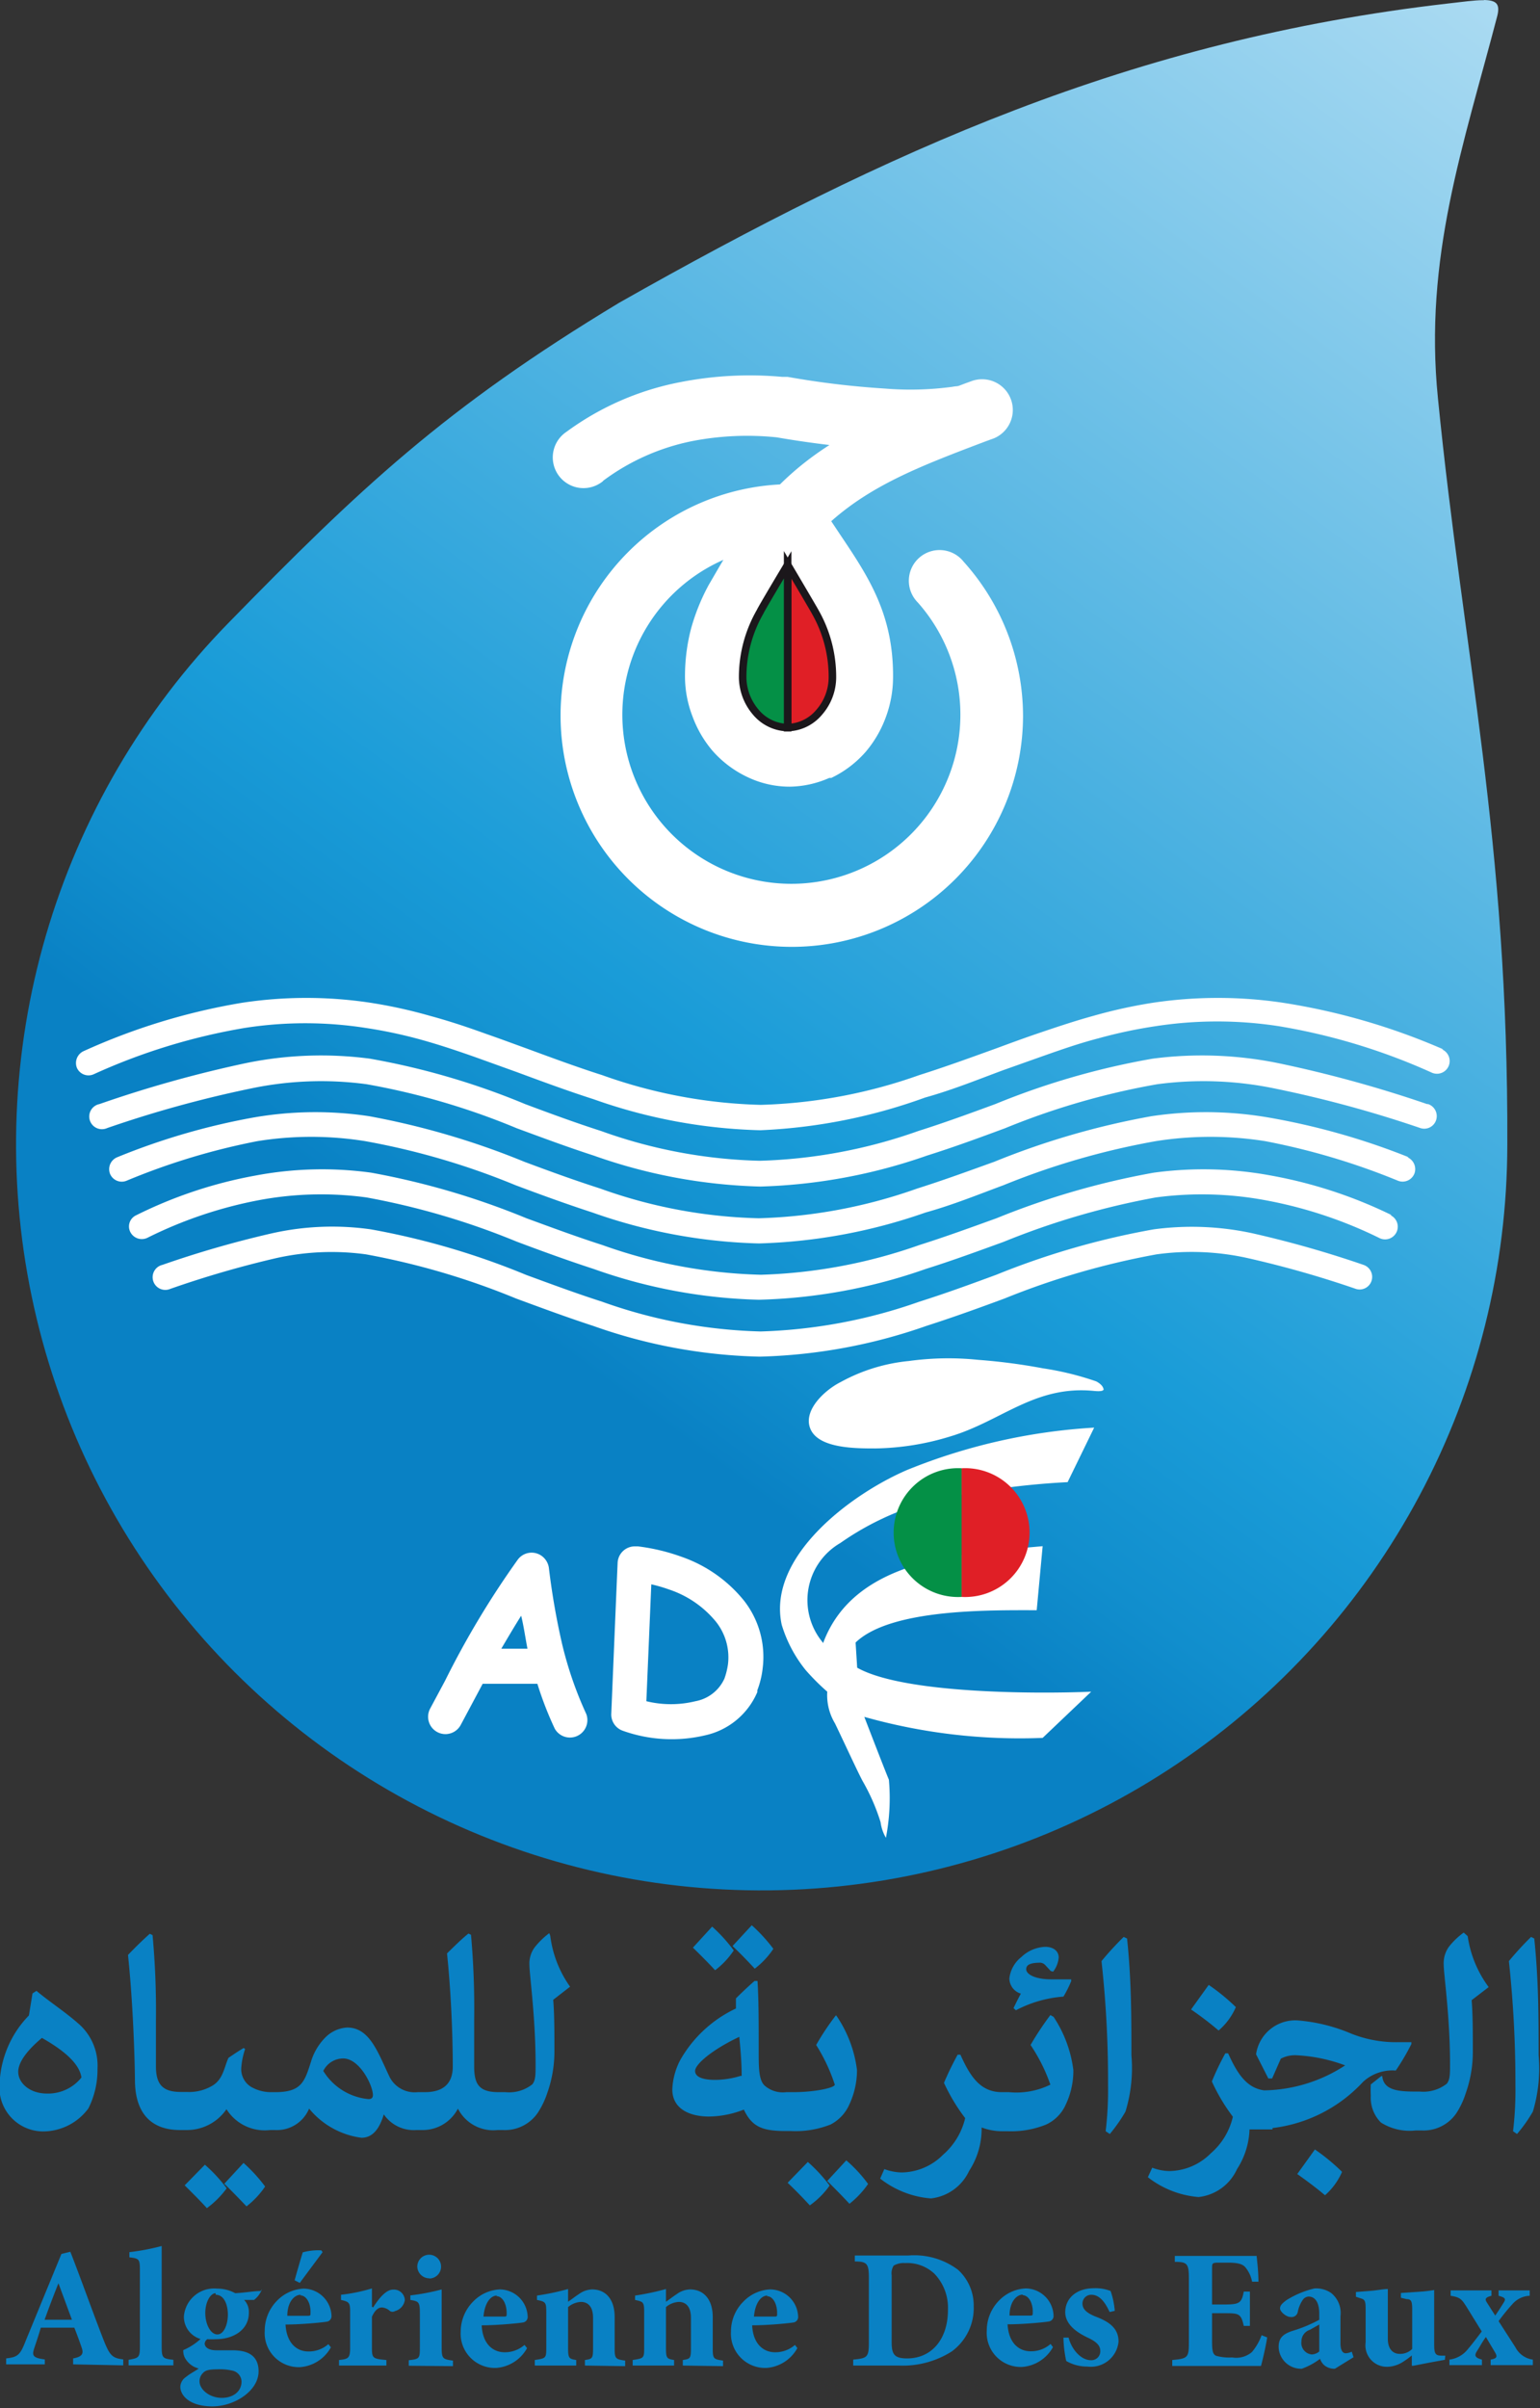 <svg id="Layer_1" data-name="Layer 1" xmlns="http://www.w3.org/2000/svg" xmlns:xlink="http://www.w3.org/1999/xlink" viewBox="0 0 77.72 121.46"><rect x="0" y="0" width="77.72" height="121.46" fill="#333333" stroke="none"/><defs><style>.cls-1,.cls-6{fill:none;}.cls-1{clip-rule:evenodd;}.cls-2{clip-path:url(#clip-path);}.cls-3{fill:url(#linear-gradient);}.cls-4,.cls-8{fill:#fff;}.cls-10,.cls-11,.cls-4,.cls-9{fill-rule:evenodd;}.cls-5,.cls-9{fill:#e01f26;}.cls-6{stroke:#1b171b;stroke-miterlimit:22.93;stroke-width:0.38px;}.cls-10,.cls-7{fill:#049046;}.cls-11{fill:#0981c4;}</style><clipPath id="clip-path" transform="translate(-59.57 -3.99)"><path class="cls-1" d="M134.47,4h-.07c-.42,0-1,.08-1.78.17C116.7,6,104.33,11.61,90.82,19.26,82,24.58,77.72,28.64,71.09,35.42a37.63,37.63,0,1,0,64.55,26.31c.06-15.34-2.22-24.74-3.5-37.64-.72-7.11,1.29-12.76,3-19.32.14-.59-.06-.77-.69-.78"/></clipPath><linearGradient id="linear-gradient" x1="25.11" y1="65.76" x2="75.7" y2="-2.74" gradientUnits="userSpaceOnUse"><stop offset="0" stop-color="#0981c4"/><stop offset="0.08" stop-color="#118ecd"/><stop offset="0.2" stop-color="#1a9cd8"/><stop offset="1" stop-color="#b0ddf3"/></linearGradient></defs><title>Logo 06</title><g class="cls-2"><rect class="cls-3" x="0.8" width="75.33" height="95.37"/></g><path class="cls-4" d="M99.4,32.7l0-.05c-.26.38-.51.77-.77,1.2l-.22.39c-.15.26-.31.52-.45.78a7,7,0,0,0-.62,1.52,5.71,5.71,0,0,0-.2,1.6,2.4,2.4,0,0,0,.18.89,2.64,2.64,0,0,0,.46.78,2.3,2.3,0,0,0,.75.57,1.83,1.83,0,0,0,.82.18,1.91,1.91,0,0,0,.76-.15l.06,0a2.26,2.26,0,0,0,.74-.57,2.46,2.46,0,0,0,.47-.78,2.88,2.88,0,0,0,.18-.89c0-2.25-1-3.76-2.13-5.44m-1.27-3.49a1.52,1.52,0,0,1,.5-.54c2.6-2.7,5.59-3.84,9.62-5.37l.36-.13a1.55,1.55,0,0,1,1.09,2.9l-.36.13c-3.25,1.23-5.74,2.18-7.85,4.05L102,31c1.41,2.1,2.67,4,2.64,7.18a5.84,5.84,0,0,1-.37,2,5.74,5.74,0,0,1-1,1.72,5.39,5.39,0,0,1-1.75,1.33l-.1,0a5.09,5.09,0,0,1-2,.44,4.93,4.93,0,0,1-2.14-.49h0a5.43,5.43,0,0,1-1.76-1.33,5.7,5.7,0,0,1-1-1.72,5.61,5.61,0,0,1-.38-2,9.53,9.53,0,0,1,.3-2.41,10.42,10.42,0,0,1,.9-2.23l.5-.86.23-.39A20.48,20.48,0,0,1,98.13,29.21Z" transform="translate(-59.57 -3.99)"/><path class="cls-4" d="M105.89,34.38a1.55,1.55,0,1,1,2.31-2.06,11.65,11.65,0,0,1,3,7.76A11.67,11.67,0,1,1,99.48,28.41a1.55,1.55,0,1,1,0,3.1,8.53,8.53,0,1,0,6.41,2.87" transform="translate(-59.57 -3.99)"/><path class="cls-4" d="M90,28.26a1.55,1.55,0,1,1-1.84-2.49,14.22,14.22,0,0,1,5.72-2.5A18.15,18.15,0,0,1,99.05,23l.27,0a43.42,43.42,0,0,0,4.92.59,15.81,15.81,0,0,0,3.4-.09,1.55,1.55,0,1,1,.55,3.05,18.71,18.71,0,0,1-4.12.13,50.8,50.8,0,0,1-5.3-.63,14.56,14.56,0,0,0-4.27.19,11.2,11.2,0,0,0-4.49,2" transform="translate(-59.57 -3.99)"/><path class="cls-5" d="M99.32,40.69a2.14,2.14,0,0,0,1.59-.77,2.69,2.69,0,0,0,.67-1.74,6.62,6.62,0,0,0-.87-3.33c-.09-.17-1.39-2.37-1.39-2.37Z" transform="translate(-59.57 -3.99)"/><path class="cls-6" d="M99.32,40.69a2.14,2.14,0,0,0,1.59-.77,2.69,2.69,0,0,0,.67-1.74,6.62,6.62,0,0,0-.87-3.33c-.09-.17-1.39-2.37-1.39-2.37Z" transform="translate(-59.57 -3.99)"/><path class="cls-7" d="M97.93,34.85a6.62,6.62,0,0,0-.88,3.33,2.75,2.75,0,0,0,.67,1.74,2.16,2.16,0,0,0,1.6.77V32.48s-1.3,2.2-1.39,2.37" transform="translate(-59.57 -3.99)"/><path class="cls-6" d="M97.93,34.85a6.62,6.62,0,0,0-.88,3.33,2.75,2.75,0,0,0,.67,1.74,2.16,2.16,0,0,0,1.6.77V32.48S98,34.68,97.93,34.85Z" transform="translate(-59.57 -3.99)"/><path class="cls-4" d="M102,73.7a8.92,8.92,0,0,1,3.44-1.06,14.63,14.63,0,0,1,3.48-.06,29.68,29.68,0,0,1,3.29.43,14.85,14.85,0,0,1,2.69.66c.33.18.35.35.35.35s.15.19-.46.13c-3-.3-4.68,1.53-7.28,2.3a13.46,13.46,0,0,1-3.76.6c-1,0-2.81,0-3.26-.94s.69-2,1.51-2.41" transform="translate(-59.57 -3.99)"/><path class="cls-4" d="M101.08,86.82a3.33,3.33,0,0,1,.9-5,14.33,14.33,0,0,1,4.14-2,39.55,39.55,0,0,1,7.33-1.07L114.79,76a29.63,29.63,0,0,0-9.45,2.14c-2.83,1.22-7.06,4.37-6.32,7.8a6.7,6.7,0,0,0,1.21,2.29,11.35,11.35,0,0,0,1.09,1.09,2.76,2.76,0,0,0,.39,1.6c.51,1.06,1.12,2.39,1.39,2.9a10.22,10.22,0,0,1,.91,2.08,2.13,2.13,0,0,0,.27.79,10.51,10.51,0,0,0,.15-2.93c-.24-.57-1.24-3.17-1.24-3.17a28.91,28.91,0,0,0,9,1.06l2.45-2.33c-2.67.11-9.45.12-11.81-1.21l-.08-1.27c1.77-1.71,6.74-1.63,9.14-1.63l.3-3.23c-4,.37-9.48.58-11.08,4.89" transform="translate(-59.57 -3.99)"/><path class="cls-8" d="M131.64,59.68a.64.64,0,0,1,.41.8.63.63,0,0,1-.8.41,59.5,59.5,0,0,0-7.37-2,17.68,17.68,0,0,0-5.91-.21,37.13,37.13,0,0,0-7.68,2.22c-1.27.47-2.57.95-3.94,1.38a27.71,27.71,0,0,1-8.41,1.56,27.1,27.1,0,0,1-8.4-1.56c-1.36-.44-2.64-.92-3.89-1.38a36,36,0,0,0-7.57-2.22,17.22,17.22,0,0,0-5.83.21,58.07,58.07,0,0,0-7.27,2,.64.64,0,1,1-.39-1.21A61.13,61.13,0,0,1,72,57.61a18.85,18.85,0,0,1,6.24-.22,37.23,37.23,0,0,1,7.83,2.29c1.23.46,2.5.93,3.84,1.36a25.34,25.34,0,0,0,8,1.5,26,26,0,0,0,8-1.5c1.36-.43,2.64-.9,3.89-1.36a38.2,38.2,0,0,1,7.94-2.29,19.27,19.27,0,0,1,6.31.22,62.73,62.73,0,0,1,7.54,2.07m-1,2.68a.65.65,0,0,1,.36.83.64.64,0,0,1-.82.36,34.86,34.86,0,0,0-6.71-2,17.65,17.65,0,0,0-5.52,0,38,38,0,0,0-7.68,2.22c-1.27.47-2.57,1-3.94,1.38a27.71,27.71,0,0,1-8.41,1.56,27.1,27.1,0,0,1-8.4-1.56c-1.35-.44-2.64-.91-3.89-1.38a37,37,0,0,0-7.58-2.22,17.15,17.15,0,0,0-5.44,0,33.94,33.94,0,0,0-6.61,2,.64.64,0,0,1-.83-.36.65.65,0,0,1,.37-.83,34.11,34.11,0,0,1,6.86-2,18.2,18.2,0,0,1,5.84-.07,39.42,39.42,0,0,1,7.84,2.3c1.23.46,2.49.92,3.83,1.35a25.34,25.34,0,0,0,8,1.5,26,26,0,0,0,8-1.5c1.36-.43,2.64-.9,3.89-1.35a39.49,39.49,0,0,1,7.94-2.3,18.64,18.64,0,0,1,5.91.07A35.2,35.2,0,0,1,130.66,62.36Zm-.86,2.92a.64.64,0,1,1-.56,1.15,22.1,22.1,0,0,0-5.74-1.9,17.52,17.52,0,0,0-5.53-.14,38.75,38.75,0,0,0-7.68,2.24c-1.27.46-2.57.94-3.94,1.37a27.36,27.36,0,0,1-8.41,1.55A26.77,26.77,0,0,1,89.54,68c-1.35-.44-2.64-.91-3.89-1.38a37.62,37.62,0,0,0-7.58-2.23,17,17,0,0,0-5.45.14A21.58,21.58,0,0,0,67,66.43a.65.65,0,0,1-.85-.29.62.62,0,0,1,.29-.85,22.44,22.44,0,0,1,6-2,18.13,18.13,0,0,1,5.86-.15,38.77,38.77,0,0,1,7.84,2.3c1.23.45,2.49.92,3.83,1.35a25.62,25.62,0,0,0,8,1.5,26.32,26.32,0,0,0,8-1.5c1.36-.43,2.64-.9,3.89-1.35a39.49,39.49,0,0,1,7.94-2.3,18.64,18.64,0,0,1,5.94.15A23.23,23.23,0,0,1,129.8,65.28Zm2.61-8.36a.64.64,0,1,1-.5,1.18,31.06,31.06,0,0,0-7.74-2.35,20.41,20.41,0,0,0-6.2,0,24.09,24.09,0,0,0-2.88.61c-1,.26-1.88.57-2.82.9l-2,.71c-1.27.47-2.57,1-3.94,1.38A27.71,27.71,0,0,1,97.94,61a27.1,27.1,0,0,1-8.4-1.56c-1.4-.45-2.66-.92-3.88-1.37l-2-.72c-.93-.33-1.85-.64-2.78-.9a23.59,23.59,0,0,0-2.85-.61,19.82,19.82,0,0,0-6.11,0,30.65,30.65,0,0,0-7.63,2.34.64.64,0,0,1-.84-.33.66.66,0,0,1,.34-.84,32,32,0,0,1,8-2.44,21.6,21.6,0,0,1,6.48,0,24.61,24.61,0,0,1,3,.66c1,.27,1.92.58,2.86.92.75.26,1.36.49,2,.72,1.25.46,2.54.94,3.83,1.35a25.62,25.62,0,0,0,8,1.5,26,26,0,0,0,8-1.5c1.36-.43,2.64-.9,3.89-1.35.65-.24,1.3-.48,2-.72,1-.34,1.92-.65,2.9-.92a25.25,25.25,0,0,1,3-.66,22.2,22.2,0,0,1,6.57,0A32.82,32.82,0,0,1,132.41,56.92ZM68.17,69a.64.64,0,1,1-.4-1.21,52.08,52.08,0,0,1,5.52-1.59,13.88,13.88,0,0,1,5-.2,38.13,38.13,0,0,1,7.84,2.3c1.23.45,2.49.92,3.83,1.35a25.62,25.62,0,0,0,8,1.5,26.32,26.32,0,0,0,8-1.5c1.36-.43,2.64-.9,3.89-1.36A39.47,39.47,0,0,1,117.79,66a14.45,14.45,0,0,1,5,.2,53.58,53.58,0,0,1,5.59,1.59.64.64,0,0,1,.41.8.63.63,0,0,1-.8.41,51.87,51.87,0,0,0-5.45-1.55,13,13,0,0,0-4.6-.19,38.92,38.92,0,0,0-7.68,2.23c-1.27.47-2.57.94-3.94,1.38a27.36,27.36,0,0,1-8.41,1.55,26.77,26.77,0,0,1-8.4-1.55c-1.35-.44-2.64-.92-3.89-1.38a37.62,37.62,0,0,0-7.58-2.23,12.83,12.83,0,0,0-4.53.19A51,51,0,0,0,68.17,69Z" transform="translate(-59.57 -3.99)"/><path class="cls-9" d="M108.1,78.05a3.25,3.25,0,1,1,0,6.49Z" transform="translate(-59.57 -3.99)"/><path class="cls-10" d="M108.1,78.05a3.25,3.25,0,1,0,0,6.49Z" transform="translate(-59.57 -3.99)"/><path class="cls-8" d="M92.44,83.89l-.25,5.91a5.21,5.21,0,0,0,2.48,0,2,2,0,0,0,1.46-1.14l0,0a3.69,3.69,0,0,0,.18-.73,2.89,2.89,0,0,0-.6-2.13,5.16,5.16,0,0,0-2.36-1.63,7.83,7.83,0,0,0-.93-.27m-2,6.53s.22-5.32.32-7.61a.87.87,0,0,1,.91-.83h.12a10.08,10.08,0,0,1,2.21.53,7,7,0,0,1,3.14,2.21,4.6,4.6,0,0,1,.94,3.41,4.49,4.49,0,0,1-.27,1.11l0,.09a3.73,3.73,0,0,1-2.63,2.18A7.34,7.34,0,0,1,91,91.29.87.87,0,0,1,90.42,90.42Zm-4.55-4.94c-.34.54-.67,1.1-1,1.66h1.32C86.08,86.59,86,86,85.87,85.48ZM82.82,91a.87.87,0,0,1-1.54-.83l.75-1.4a44.55,44.55,0,0,1,3.67-6.11.87.87,0,0,1,1.22-.18.9.9,0,0,1,.35.59,36.5,36.5,0,0,0,.66,3.81,18.83,18.83,0,0,0,1.23,3.57.88.88,0,0,1-1.59.74,17.44,17.44,0,0,1-.88-2.27H83.93Z" transform="translate(-59.57 -3.99)"/><path class="cls-11" d="M61.68,106.78c1.26.71,1.91,1.37,2,2a2.15,2.15,0,0,1-1.74.81c-.87,0-1.45-.53-1.45-1.1,0-.42.35-1,1.2-1.71m7.2,7.44c.38.38.76.75,1.12,1.15a4.63,4.63,0,0,0,1-1,7.49,7.49,0,0,0-1.1-1.19Zm2-.08c.38.37.75.75,1.12,1.14a4.34,4.34,0,0,0,.94-1,7.85,7.85,0,0,0-1.09-1.19Zm5-5.7a1.12,1.12,0,0,1,1-.62c.83,0,1.5,1.36,1.5,1.85,0,.13-.07.2-.22.2A3,3,0,0,1,75.88,108.44Zm11.4-6.94a3.92,3.92,0,0,0-.74.72,1.37,1.37,0,0,0-.26.9c0,.48.31,2.62.31,5,0,.52,0,.79-.16,1a1.88,1.88,0,0,1-1.36.4h-.34c-1,0-1.24-.4-1.24-1.31,0-.45,0-1.31,0-2.32a41.7,41.7,0,0,0-.16-4.31l-.13-.06c-.36.29-.71.64-1.08,1,.19,1.81.29,4,.29,5.71,0,.81-.43,1.29-1.41,1.29h-.36a1.42,1.42,0,0,1-1.41-.75c-.59-1.23-1-2.51-2.15-2.51a1.69,1.69,0,0,0-1.1.5,2.92,2.92,0,0,0-.73,1.24c-.32,1-.48,1.52-1.8,1.52h-.24a2,2,0,0,1-1-.28,1.05,1.05,0,0,1-.47-1,3.63,3.63,0,0,1,.19-.89l-.07-.06c-.3.18-.55.35-.77.5-.21.45-.26,1.06-.79,1.39a2.3,2.3,0,0,1-1.31.33H68.7c-.87,0-1.26-.33-1.26-1.29,0-.79,0-1.3,0-2.31a41.73,41.73,0,0,0-.17-4.31l-.14-.07c-.37.33-.74.69-1.1,1.07.25,2.36.34,5.19.35,6.29,0,1.88,1,2.54,2.27,2.54H69a2.42,2.42,0,0,0,2-1.05h0a2.28,2.28,0,0,0,2.2,1.05h.25a1.76,1.76,0,0,0,1.72-1.08h0a4.11,4.11,0,0,0,2.64,1.47c.55,0,.9-.42,1.13-1.18h0a1.83,1.83,0,0,0,1.64.79h.28a2,2,0,0,0,1.82-1.08h0a2,2,0,0,0,2,1.08h.28a2,2,0,0,0,1.75-.87,4.16,4.16,0,0,0,.48-1,6.25,6.25,0,0,0,.36-2.12c0-.94,0-1.84-.06-2.58l.85-.66a5.63,5.63,0,0,1-1-2.57Zm7.25.73c.38.37.76.75,1.12,1.14a4.07,4.07,0,0,0,.94-1,7.89,7.89,0,0,0-1.09-1.2Zm2-.08c.39.37.76.75,1.12,1.14a4.15,4.15,0,0,0,.94-1,8.36,8.36,0,0,0-1.09-1.19Zm.4,6.55a4.39,4.39,0,0,1-1.29.2c-.52,0-1-.11-1-.45s.87-1.08,2.23-1.72C96.93,107.26,97,107.94,97,108.7Zm4.82-3.06a12.59,12.59,0,0,0-1,1.5,8.94,8.94,0,0,1,.94,2c0,.16-1,.38-2.1.38h-.35a1.39,1.39,0,0,1-1.1-.34c-.29-.29-.29-.9-.29-1.71,0-1.47,0-2.61-.06-3.56l-.15,0c-.32.28-.64.58-.94.88l0,.51a6.32,6.32,0,0,0-2.81,2.6,3.47,3.47,0,0,0-.4,1.48c0,1,.9,1.37,1.86,1.37a5,5,0,0,0,1.75-.35c.41.86.92,1.08,2.11,1.08h.27a4.79,4.79,0,0,0,2-.33,2.07,2.07,0,0,0,.94-1,4.09,4.09,0,0,0,.39-1.75,6.22,6.22,0,0,0-1-2.68Zm-2.44,8.45c.39.37.76.75,1.12,1.14a4.19,4.19,0,0,0,1-1,8,8,0,0,0-1.1-1.19Zm2-.09c.38.38.75.75,1.12,1.15a4.58,4.58,0,0,0,.94-1,7.05,7.05,0,0,0-1.1-1.19Zm11.4-10.56a1.34,1.34,0,0,0,.28-.71c0-.33-.27-.54-.68-.54a1.84,1.84,0,0,0-1.2.51,1.61,1.61,0,0,0-.61,1.08.81.81,0,0,0,.58.77c-.13.24-.25.48-.37.73l.12.11a6.09,6.09,0,0,1,2.4-.69,5.67,5.67,0,0,0,.39-.78l0-.09c-.33,0-.61,0-1,0-.83,0-1.27-.26-1.27-.51s.26-.32.65-.33a.37.37,0,0,1,.32.13l.27.29Zm-.14,2.19a15.23,15.23,0,0,0-1,1.51,8.65,8.65,0,0,1,1,2,3.88,3.88,0,0,1-2.09.38h-.36c-1.07,0-1.59-.77-2.09-1.89h-.14a15.75,15.75,0,0,0-.69,1.42,9.4,9.4,0,0,0,1.07,1.78,3.52,3.52,0,0,1-1.12,1.85,3,3,0,0,1-2.09.89,2.66,2.66,0,0,1-.87-.17l-.21.48a4.75,4.75,0,0,0,2.56,1,2.42,2.42,0,0,0,1.93-1.39,3.88,3.88,0,0,0,.63-2.19,2.91,2.91,0,0,0,1,.19h.31a4.72,4.72,0,0,0,1.93-.33,2,2,0,0,0,1-1,4,4,0,0,0,.39-1.75,6.25,6.25,0,0,0-1-2.69Zm3,6a8.05,8.05,0,0,0,.79-1.13,7.5,7.5,0,0,0,.3-2.84c0-1.87,0-3.81-.22-5.89l-.17-.08a15.31,15.31,0,0,0-1.12,1.22,54.77,54.77,0,0,1,.33,6.25,17.57,17.57,0,0,1-.12,2.33Zm4.1-6.28a16.16,16.16,0,0,1,1.39,1.06,3.24,3.24,0,0,0,.87-1.18,10.11,10.11,0,0,0-1.37-1.12Zm5.36,8.3c.52.37,1,.73,1.4,1.07a3.34,3.34,0,0,0,.86-1.18,10.3,10.3,0,0,0-1.37-1.13Zm2.4-5.47a7.68,7.68,0,0,1-4.07,1.25c-.89-.12-1.36-.85-1.82-1.87h-.14a13.49,13.49,0,0,0-.68,1.42,9.4,9.4,0,0,0,1.06,1.78,3.46,3.46,0,0,1-1.12,1.85,3,3,0,0,1-2.09.89,2.56,2.56,0,0,1-.86-.17l-.22.48a4.78,4.78,0,0,0,2.56,1A2.42,2.42,0,0,0,122,113.4a3.91,3.91,0,0,0,.63-2l.67,0,.33,0h.16v-.07a7.41,7.41,0,0,0,4.57-2.33,2.18,2.18,0,0,1,1.65-.57,11.5,11.5,0,0,0,.79-1.34V107h-.71a6.11,6.11,0,0,1-2.37-.45,8.62,8.62,0,0,0-2.67-.65,2,2,0,0,0-2.09,1.71l.62,1.22h.19l.44-1a1.55,1.55,0,0,1,.81-.17,8.15,8.15,0,0,1,2.44.51Zm6-6.71a3.72,3.72,0,0,0-.75.72,1.43,1.43,0,0,0-.26.9c0,.48.32,2.62.32,5,0,.52,0,.79-.16,1a1.92,1.92,0,0,1-1.37.4H131c-.84,0-1.61-.06-1.67-.78l-.05,0-.53.42a5.33,5.33,0,0,0,0,.57,1.77,1.77,0,0,0,.51,1.35,2.7,2.7,0,0,0,1.76.4h.29a2,2,0,0,0,1.76-.87,4.14,4.14,0,0,0,.47-1,6.25,6.25,0,0,0,.36-2.12c0-.94,0-1.84-.06-2.58l.86-.66a5.67,5.67,0,0,1-1.06-2.57Zm2.69,10.16a7.4,7.4,0,0,0,.8-1.13,7.58,7.58,0,0,0,.29-2.84c0-1.87,0-3.81-.22-5.89l-.16-.08a15.31,15.31,0,0,0-1.12,1.22,57.15,57.15,0,0,1,.33,6.25,17.57,17.57,0,0,1-.12,2.33ZM63.2,121H61.82c.22-.61.45-1.22.7-1.84h0Zm2.59,2.3V123c-.56-.07-.68-.19-1-1-.57-1.46-1.11-3-1.67-4.43l-.45.11-1.79,4.35c-.29.74-.39.85-1,.92v.3h1.95V123c-.64-.08-.65-.21-.52-.6s.22-.66.32-1h1.69c.15.37.28.74.37,1s.09.46-.43.55v.3Zm2.53,0v-.28c-.54-.06-.59-.09-.59-.67v-5.07a11.42,11.42,0,0,1-1.63.31v.26c.47.06.53.08.53.6v3.9c0,.56-.06.58-.57.67v.28Zm2.21.2a2.77,2.77,0,0,1,.74.06.58.58,0,0,1,.49.56c0,.47-.39.82-1,.82s-1.12-.42-1.12-.83a.58.58,0,0,1,.19-.44c.12-.13.32-.17.74-.17Zm-.07-3.76c.43,0,.61.52.61,1s-.19,1-.53,1-.61-.51-.61-1.08.27-1,.52-1Zm2.26-.19c-.34,0-.81.09-1.28.11a1.89,1.89,0,0,0-.91-.23h0a1.53,1.53,0,0,0-1.68,1.41,1.17,1.17,0,0,0,.84,1.13,3,3,0,0,1-.87.56.75.75,0,0,0,.13.47,1.1,1.1,0,0,0,.65.46c-.23.16-.43.25-.65.43a.63.63,0,0,0-.28.48c0,.48.51,1,1.62,1s2.33-.78,2.33-1.77-.85-1.06-1.35-1.06l-.79,0c-.43,0-.58-.19-.58-.34a.32.32,0,0,1,.13-.22,3.72,3.72,0,0,0,.44,0c.84,0,1.66-.44,1.66-1.34a.87.87,0,0,0-.24-.64l.5,0a1.22,1.22,0,0,0,.4-.54Zm2,.22c.33,0,.54.43.52.88,0,.14,0,.15-.17.15-.35,0-.68,0-1,0,0-.68.34-1.06.68-1.06Zm1.42,2.46a1.49,1.49,0,0,1-1,.37c-.62,0-1.11-.45-1.16-1.36.84,0,1.89-.11,2.06-.14a.28.28,0,0,0,.26-.3,1.42,1.42,0,0,0-1.41-1.37h0a2,2,0,0,0-1.33.6,2.16,2.16,0,0,0-.63,1.53,1.72,1.72,0,0,0,1.78,1.83,1.94,1.94,0,0,0,1.56-1Zm-1.44-3.09,1.15-1.55-.06-.09a2.89,2.89,0,0,0-.94.1c-.06.18-.3,1-.41,1.41Zm3.64,1.2v-.92a8.84,8.84,0,0,1-1.56.32V120c.39.09.46.13.46.56v1.85c0,.53-.09.57-.56.62v.28h2.39v-.28c-.69-.06-.73-.09-.73-.62v-1.56c.15-.34.33-.47.5-.47a.65.65,0,0,1,.41.18.25.25,0,0,0,.26,0A.67.67,0,0,0,80,120a.55.55,0,0,0-.6-.52c-.31,0-.66.36-1,.9Zm4.09,3v-.28c-.54-.07-.57-.11-.57-.71v-2.88a10.54,10.54,0,0,1-1.58.3V120c.42.07.48.1.48.67v1.66c0,.62,0,.65-.56.71v.28Zm-1.2-4.42a.6.6,0,1,0-.6-.59A.61.61,0,0,0,81.25,118.91Zm3.39.89c.33,0,.53.43.52.88,0,.14,0,.15-.17.15-.35,0-.68,0-1,0,.06-.68.35-1.06.68-1.06Zm1.42,2.46a1.5,1.5,0,0,1-1,.37c-.62,0-1.12-.45-1.16-1.36.84,0,1.89-.11,2.06-.14a.28.28,0,0,0,.26-.3,1.42,1.42,0,0,0-1.41-1.37h0a2,2,0,0,0-1.33.6,2.17,2.17,0,0,0-.64,1.53,1.73,1.73,0,0,0,1.79,1.83,1.94,1.94,0,0,0,1.56-1Zm5.08,1.07v-.28c-.48-.07-.53-.09-.53-.62v-1.58c0-.88-.44-1.39-1.14-1.39a1.19,1.19,0,0,0-.67.24c-.19.12-.37.27-.54.38v-.64a12.62,12.62,0,0,1-1.57.33V120c.43.09.47.11.47.62v1.74c0,.58,0,.58-.58.67v.28h2.09v-.28c-.37-.06-.41-.09-.41-.62v-2.05a1.08,1.08,0,0,1,.65-.26c.3,0,.61.18.61.8v1.42c0,.62,0,.65-.41.71v.28Zm4.94,0v-.28c-.48-.07-.52-.09-.52-.62v-1.58c0-.88-.45-1.39-1.15-1.39a1.19,1.19,0,0,0-.67.24c-.19.12-.37.27-.54.38v-.64a12.87,12.87,0,0,1-1.56.33V120c.42.09.46.11.46.62v1.74c0,.58,0,.58-.58.67v.28h2.09v-.28c-.37-.06-.41-.09-.41-.62v-2.05a1.08,1.08,0,0,1,.65-.26c.3,0,.61.18.61.8v1.42c0,.62,0,.65-.41.71v.28Zm2.21-3.53c.33,0,.53.43.52.88,0,.14,0,.15-.17.15-.35,0-.68,0-1,0,.06-.68.35-1.06.68-1.06Zm1.42,2.46a1.5,1.5,0,0,1-1,.37c-.62,0-1.12-.45-1.16-1.36.84,0,1.89-.11,2.06-.14a.28.28,0,0,0,.26-.3,1.42,1.42,0,0,0-1.42-1.37h0a2,2,0,0,0-1.33.6,2.13,2.13,0,0,0-.64,1.53,1.73,1.73,0,0,0,1.79,1.83,1.94,1.94,0,0,0,1.56-1Zm4.88-3.51a.74.74,0,0,1,.1-.49,1,1,0,0,1,.58-.13,2,2,0,0,1,1.49.55,2.48,2.48,0,0,1,.67,1.82c0,1.47-.82,2.44-2.06,2.44-.65,0-.78-.21-.78-.82Zm-1.86-1v.3c.62,0,.71.11.71.84v3.26c0,.74-.09.78-.79.85v.3h2.29a4.62,4.62,0,0,0,2.68-.71,2.71,2.71,0,0,0,1.11-2.29,2.43,2.43,0,0,0-.79-1.83,3.68,3.68,0,0,0-2.52-.72Zm8.46,2c.33,0,.54.43.52.88,0,.14,0,.15-.17.15-.35,0-.68,0-1,0,0-.68.34-1.06.68-1.06Zm1.42,2.46a1.48,1.48,0,0,1-1,.37c-.63,0-1.12-.45-1.17-1.36.84,0,1.9-.11,2.06-.14a.28.28,0,0,0,.26-.3,1.42,1.42,0,0,0-1.41-1.37h0a2,2,0,0,0-1.33.6,2.16,2.16,0,0,0-.63,1.53,1.72,1.72,0,0,0,1.78,1.83,1.94,1.94,0,0,0,1.56-1Zm3.24-1.67a4.08,4.08,0,0,0-.21-1,2.06,2.06,0,0,0-.84-.14c-.91,0-1.45.53-1.45,1.21s.72,1.08,1.11,1.27c.55.25.66.46.66.7a.45.45,0,0,1-.47.45c-.54,0-1-.6-1.13-1.14h-.26a5.86,5.86,0,0,0,.14,1.18,2.09,2.09,0,0,0,1.07.28,1.4,1.4,0,0,0,1.57-1.26c0-.66-.46-1-1.16-1.26-.47-.19-.66-.39-.66-.65a.44.44,0,0,1,.45-.45c.41,0,.69.37.92.87Zm7.41,1.23a2.8,2.8,0,0,1-.49.85,1.22,1.22,0,0,1-1,.27,2.45,2.45,0,0,1-.8-.08c-.18-.07-.21-.29-.21-.71v-1.44h.6c.74,0,.86,0,1,.64h.31v-1.73h-.31c-.11.59-.23.65-1,.65h-.6v-1.81c0-.28,0-.3.36-.3h.45c.46,0,.7.06.85.21a1.6,1.6,0,0,1,.36.75l.32,0c0-.56-.08-1.15-.09-1.3h-4.13v.3c.63,0,.71.09.71.85v3.25c0,.74-.08.78-.84.85v.3h4.48c.07-.26.25-1,.31-1.44Zm2.91.82a.62.62,0,0,1-.37.15.58.58,0,0,1-.53-.66.61.61,0,0,1,.42-.58l.48-.27Zm1.73.29-.09-.28a.79.79,0,0,1-.3.08c-.13,0-.27-.1-.27-.51v-1.36a1.29,1.29,0,0,0-.47-1.17,1.34,1.34,0,0,0-.84-.23,4.67,4.67,0,0,0-1.43.6c-.19.15-.31.25-.31.41s.31.43.53.43a.32.32,0,0,0,.37-.28,1.62,1.62,0,0,1,.26-.6.38.38,0,0,1,.28-.15c.34,0,.54.31.54.86V121a7.11,7.11,0,0,1-1.38.57c-.46.16-.67.35-.67.81a1.13,1.13,0,0,0,1.17,1.09,3.45,3.45,0,0,0,.92-.5.76.76,0,0,0,.22.33.8.8,0,0,0,.53.17Zm4.63-.08h-.19c-.32,0-.37-.12-.37-.57V119.5a7.17,7.17,0,0,1-.8.09l-.88.06v.24l.29.07c.23,0,.28.11.28.51v2a.84.84,0,0,1-.64.25c-.3,0-.59-.21-.59-.76v-1.24c0-.48,0-.92,0-1.27-.24,0-.56.07-.85.09l-.76.06v.24l.21.07c.22.06.28.11.28.51v1.72a1.08,1.08,0,0,0,1.14,1.23,1.52,1.52,0,0,0,.75-.25,4.19,4.19,0,0,0,.44-.32v.52l.08,0,.82-.16.77-.14Zm4.42.48v-.28a1.16,1.16,0,0,1-.88-.62l-.85-1.32a9.6,9.6,0,0,1,.69-.85,1.22,1.22,0,0,1,.88-.43v-.27H135.2v.27c.33.09.38.15.26.34s-.25.4-.43.66l-.42-.66c-.12-.18-.07-.26.23-.34v-.27h-2.06v.27c.48.08.55.16.81.57l.76,1.23c-.25.33-.47.62-.69.88a1.41,1.41,0,0,1-.94.54v.28h1.64v-.28c-.34-.09-.4-.2-.25-.43s.27-.47.45-.71l.44.74c.16.26.12.34-.2.4v.28Zm-75.9-17.64a5.2,5.2,0,0,0-1.48,3.44,2.21,2.21,0,0,0,2.2,2.41,2.85,2.85,0,0,0,2.28-1.16,4.31,4.31,0,0,0,.46-2,2.8,2.8,0,0,0-1-2.31c-.65-.57-1.41-1.06-2.08-1.62l-.2.13Z" transform="translate(-59.57 -3.99)"/></svg>